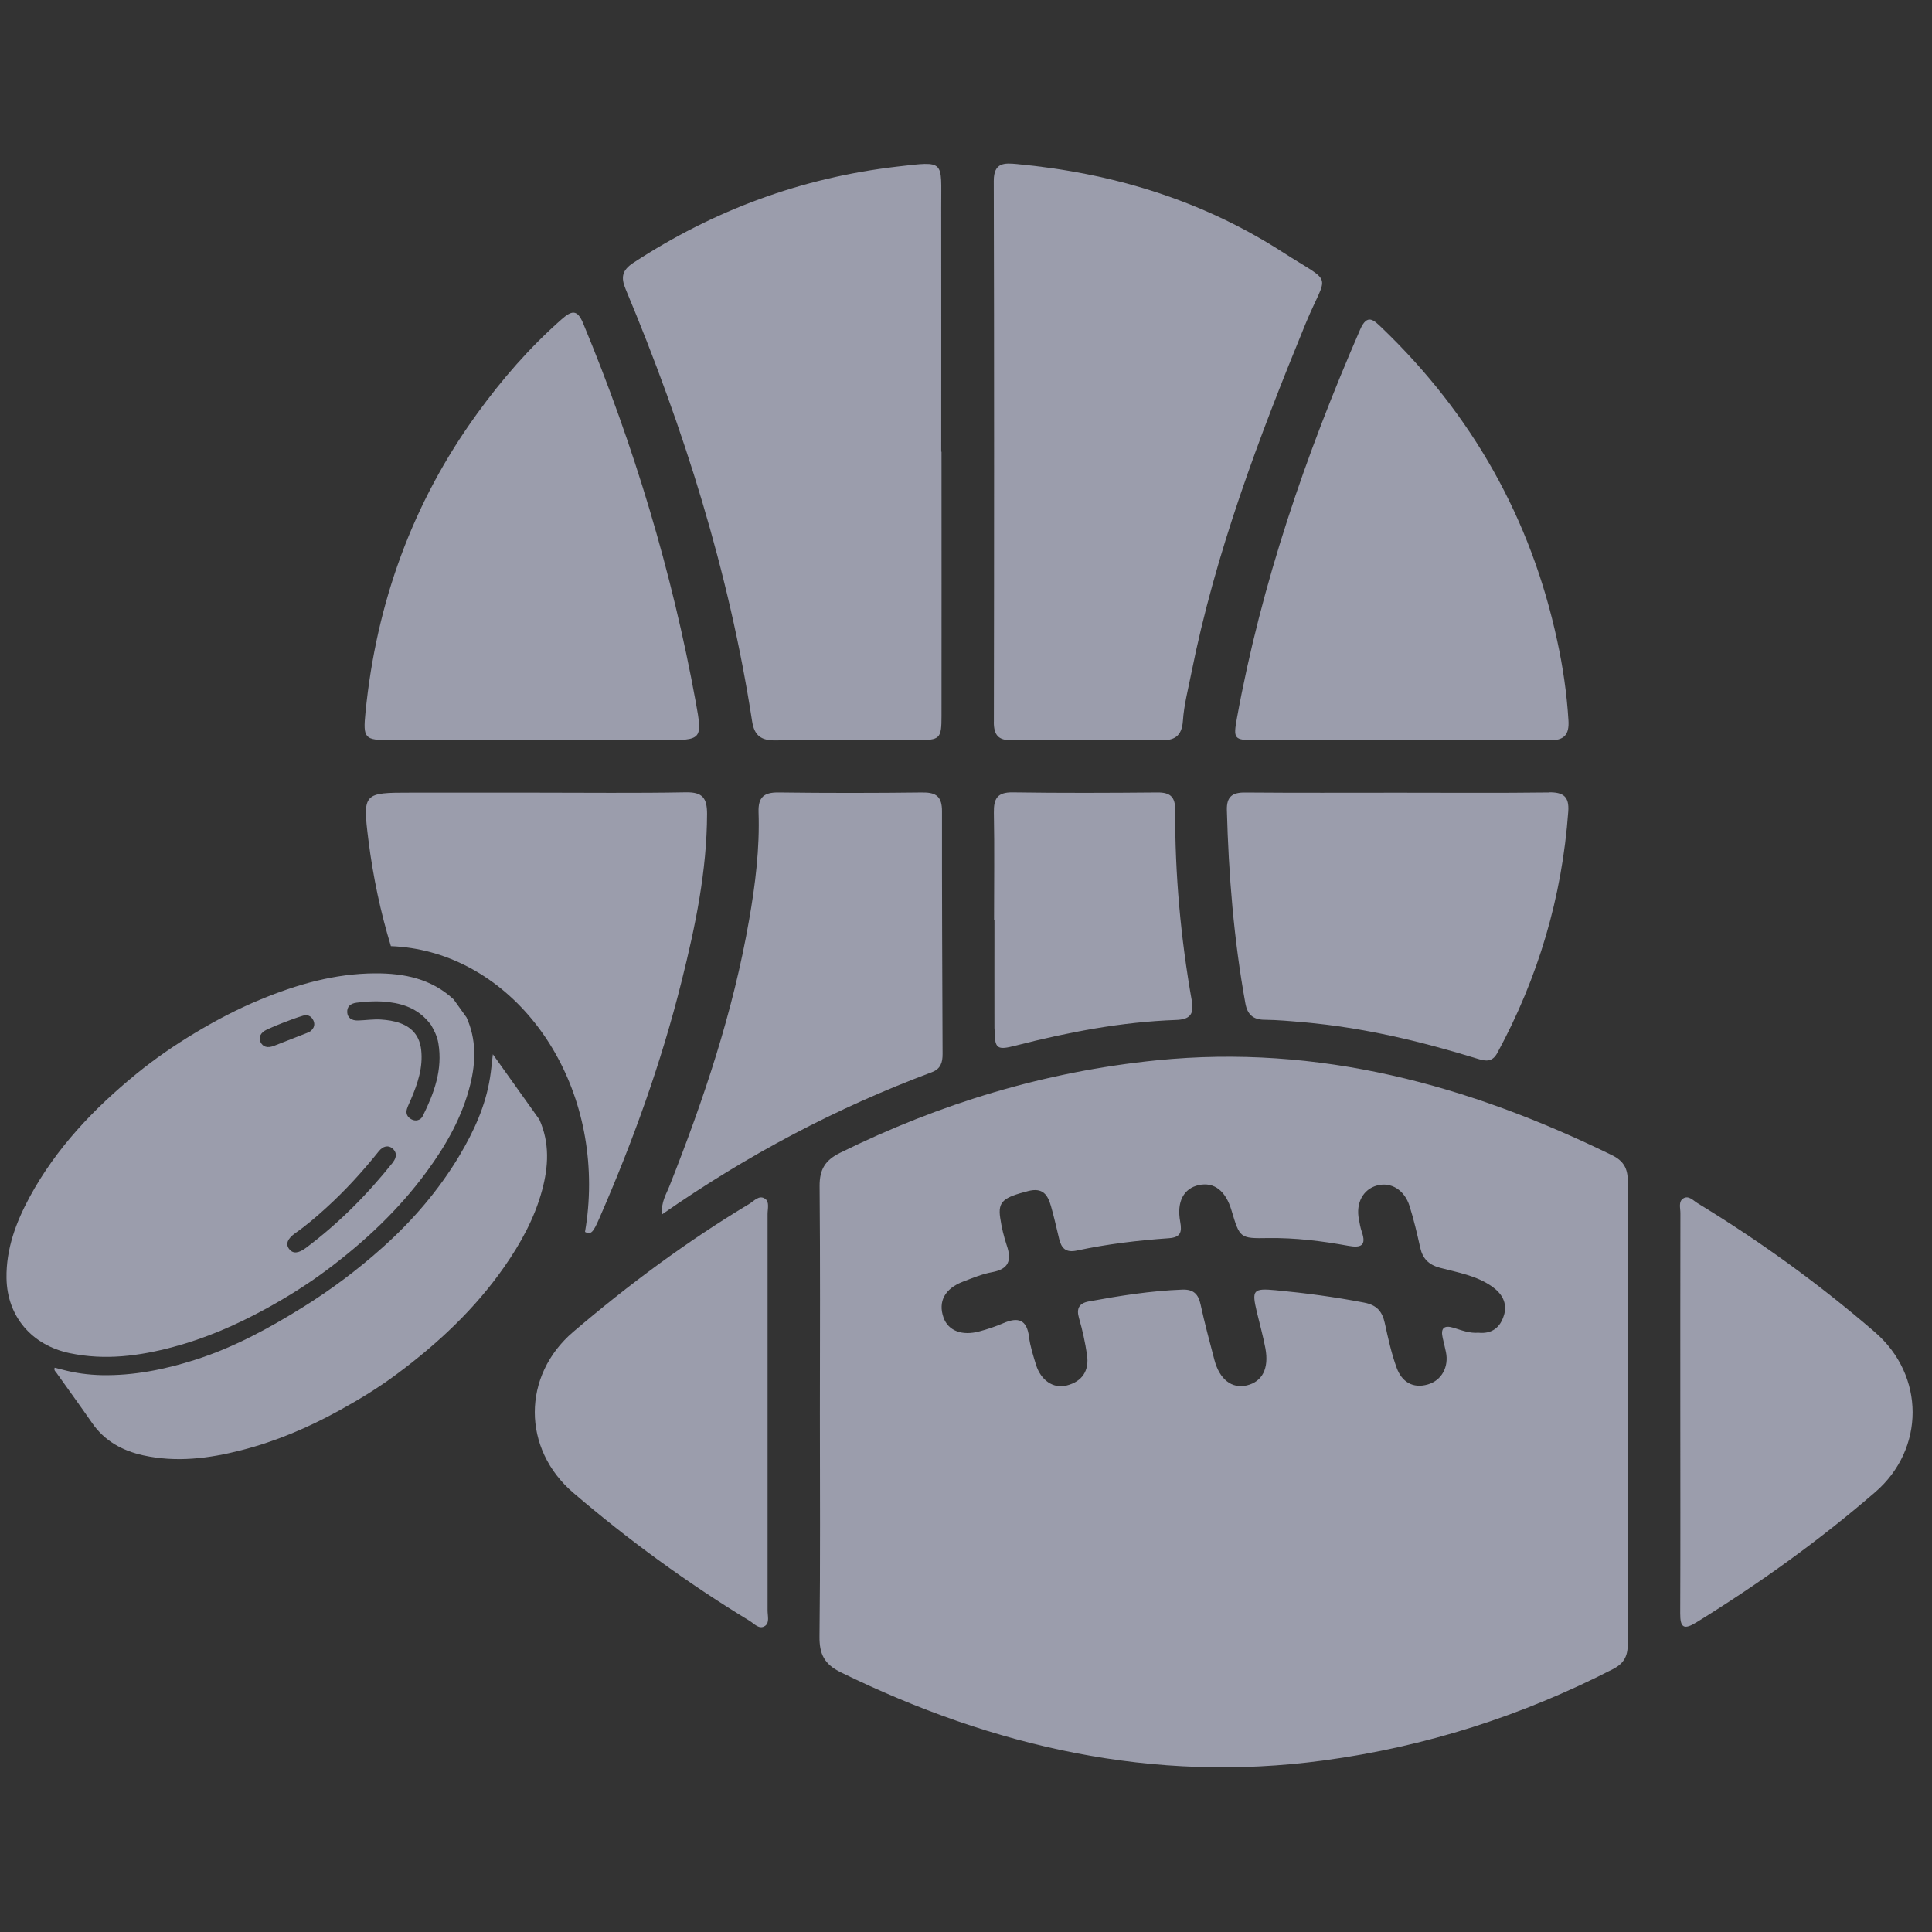 <svg width="40" height="40" viewBox="0 0 40 40" fill="none" xmlns="http://www.w3.org/2000/svg">
<rect x="0" y="0" width="40" height="40" fill="#333333" stroke="none"/>
<g clip-path="url(#clip0_11_6122)">
<path d="M9.659 21.064C9.863 21.516 9.853 21.981 9.737 22.452C9.572 23.12 9.239 23.707 8.836 24.255C8.255 25.047 7.547 25.711 6.763 26.296C6.355 26.601 5.923 26.869 5.475 27.113C4.872 27.441 4.247 27.711 3.584 27.888C2.881 28.076 2.175 28.168 1.449 28.017C0.664 27.855 0.147 27.261 0.135 26.463C0.125 25.856 0.332 25.304 0.615 24.781C1.164 23.769 1.943 22.951 2.828 22.229C3.208 21.919 3.612 21.641 4.033 21.388C4.469 21.125 4.919 20.889 5.389 20.695C6.151 20.38 6.935 20.155 7.767 20.152C8.367 20.149 8.932 20.263 9.392 20.691L9.659 21.064ZM8.06 20.748C7.835 20.72 7.609 20.731 7.385 20.759C7.249 20.776 7.183 20.845 7.189 20.96C7.196 21.069 7.276 21.132 7.415 21.128C7.571 21.123 7.727 21.099 7.883 21.108C8.021 21.117 8.157 21.136 8.288 21.184C8.547 21.279 8.689 21.464 8.72 21.735C8.761 22.099 8.648 22.432 8.509 22.759C8.481 22.825 8.447 22.891 8.425 22.96C8.396 23.057 8.435 23.132 8.524 23.177C8.605 23.219 8.709 23.195 8.752 23.108C8.988 22.633 9.168 22.145 9.076 21.6C9.051 21.451 8.983 21.319 8.923 21.219C8.693 20.911 8.396 20.791 8.06 20.749V20.748ZM8.131 24.069C8.223 23.953 8.216 23.851 8.119 23.772C8.037 23.707 7.931 23.727 7.845 23.833C7.508 24.253 7.147 24.651 6.748 25.012C6.547 25.195 6.34 25.373 6.116 25.529C5.951 25.645 5.908 25.757 5.987 25.86C6.064 25.96 6.176 25.953 6.333 25.837C7.012 25.328 7.604 24.732 8.131 24.071V24.069ZM6.484 21.119C6.441 21.032 6.363 21.001 6.275 21.028C6.136 21.069 6 21.121 5.865 21.173C5.751 21.217 5.636 21.264 5.525 21.316C5.395 21.377 5.347 21.476 5.393 21.573C5.441 21.676 5.539 21.705 5.672 21.653C5.901 21.565 6.131 21.475 6.36 21.384C6.384 21.375 6.405 21.363 6.423 21.353C6.507 21.287 6.528 21.208 6.485 21.119H6.484Z" fill="#9B9DAC"/>
<path d="M10.204 21.828C10.184 21.989 10.171 22.152 10.145 22.313C10.053 22.895 9.813 23.419 9.516 23.919C9.085 24.642 8.54 25.274 7.913 25.834C7.4 26.293 6.851 26.704 6.265 27.068C5.557 27.508 4.827 27.904 4.028 28.157C3.404 28.355 2.768 28.483 2.109 28.471C1.832 28.465 1.559 28.429 1.291 28.357C1.239 28.344 1.185 28.331 1.132 28.317C1.111 28.373 1.152 28.397 1.172 28.427C1.416 28.77 1.665 29.112 1.905 29.459C2.164 29.834 2.532 30.035 2.965 30.131C3.651 30.282 4.325 30.197 4.993 30.026C5.709 29.844 6.381 29.557 7.027 29.201C7.444 28.971 7.851 28.723 8.232 28.437C9.075 27.808 9.836 27.096 10.441 26.228C10.78 25.742 11.064 25.228 11.221 24.652C11.357 24.154 11.383 23.663 11.168 23.18C10.847 22.729 10.525 22.28 10.205 21.829L10.204 21.828Z" fill="#9B9DAC"/>
<path d="M33.375 23.917C30.4 22.461 27.305 21.615 23.951 21.952C21.64 22.185 19.465 22.844 17.391 23.869C17.08 24.023 16.967 24.216 16.969 24.556C16.983 26.123 16.976 27.689 16.975 29.256C16.975 30.797 16.985 32.34 16.967 33.881C16.963 34.249 17.067 34.457 17.411 34.625C20.572 36.171 23.872 36.924 27.401 36.449C29.512 36.165 31.507 35.527 33.399 34.555C33.616 34.443 33.7 34.292 33.7 34.057C33.697 30.851 33.697 27.644 33.7 24.436C33.7 24.184 33.605 24.029 33.375 23.917ZM31.136 27.235C31.059 27.489 30.883 27.621 30.609 27.593C30.429 27.607 30.267 27.545 30.103 27.493C29.895 27.427 29.821 27.499 29.871 27.707C29.893 27.803 29.917 27.899 29.937 27.995C29.999 28.299 29.849 28.58 29.563 28.663C29.247 28.755 29.021 28.605 28.917 28.321C28.808 28.023 28.739 27.707 28.671 27.395C28.617 27.152 28.508 27.02 28.243 26.969C27.637 26.852 27.028 26.771 26.415 26.713C25.939 26.668 25.915 26.711 26.021 27.161C26.081 27.413 26.151 27.663 26.199 27.916C26.276 28.335 26.135 28.605 25.815 28.683C25.505 28.757 25.249 28.56 25.143 28.156C25.043 27.775 24.94 27.393 24.857 27.009C24.811 26.792 24.709 26.692 24.481 26.7C23.827 26.724 23.184 26.827 22.541 26.945C22.345 26.981 22.28 27.088 22.34 27.292C22.412 27.54 22.467 27.793 22.505 28.048C22.555 28.377 22.408 28.603 22.084 28.685C21.805 28.756 21.548 28.576 21.449 28.255C21.392 28.067 21.329 27.876 21.305 27.681C21.26 27.316 21.076 27.264 20.771 27.396C20.613 27.464 20.448 27.519 20.281 27.564C19.916 27.664 19.631 27.551 19.535 27.28C19.417 26.947 19.561 26.677 19.943 26.533C20.139 26.459 20.335 26.376 20.54 26.339C20.885 26.276 20.949 26.095 20.845 25.788C20.783 25.603 20.736 25.408 20.708 25.213C20.657 24.875 20.777 24.791 21.285 24.66C21.592 24.58 21.692 24.739 21.759 24.971C21.824 25.195 21.873 25.424 21.929 25.652C21.977 25.847 22.068 25.94 22.297 25.891C22.924 25.756 23.56 25.681 24.199 25.636C24.439 25.619 24.476 25.515 24.435 25.296C24.357 24.877 24.509 24.604 24.82 24.536C25.136 24.468 25.376 24.652 25.497 25.06C25.669 25.635 25.669 25.643 26.257 25.633C26.815 25.625 27.364 25.693 27.909 25.792C28.177 25.841 28.296 25.792 28.193 25.499C28.165 25.417 28.151 25.332 28.135 25.247C28.067 24.909 28.221 24.621 28.512 24.544C28.799 24.467 29.079 24.635 29.184 24.972C29.272 25.253 29.34 25.543 29.404 25.831C29.455 26.06 29.58 26.185 29.812 26.248C30.179 26.345 30.564 26.408 30.885 26.632C31.092 26.776 31.216 26.972 31.137 27.235H31.136Z" fill="#9B9DAC"/>
<path d="M20.576 14.951C20.576 15.223 20.675 15.329 20.941 15.325C21.459 15.317 21.976 15.323 22.495 15.324C23 15.324 23.505 15.316 24.011 15.328C24.303 15.335 24.468 15.256 24.491 14.923C24.513 14.593 24.6 14.268 24.664 13.943C25.163 11.441 26.059 9.071 27.023 6.72C27.483 5.599 27.64 5.919 26.544 5.213C24.875 4.14 23.024 3.581 21.056 3.397C20.797 3.373 20.573 3.359 20.575 3.748C20.584 7.483 20.583 11.217 20.577 14.952L20.576 14.951Z" fill="#9B9DAC"/>
<path d="M15.572 14.935C15.62 15.243 15.771 15.335 16.068 15.329C17.041 15.315 18.015 15.325 18.988 15.324C19.464 15.324 19.493 15.295 19.493 14.823C19.495 12.999 19.493 11.175 19.493 9.352H19.487C19.487 7.664 19.489 5.976 19.487 4.287C19.484 3.316 19.584 3.333 18.579 3.449C16.595 3.679 14.781 4.349 13.113 5.441C12.877 5.596 12.851 5.744 12.955 5.991C14.161 8.873 15.095 11.837 15.572 14.935Z" fill="#9B9DAC"/>
<path d="M12.196 24.521C12.196 24.859 12.167 25.187 12.112 25.505C12.241 25.577 12.289 25.496 12.408 25.225C13.104 23.632 13.692 22 14.113 20.311C14.397 19.176 14.635 18.033 14.639 16.852C14.639 16.521 14.544 16.397 14.199 16.404C13.164 16.423 12.129 16.411 11.093 16.411C10.231 16.411 9.368 16.411 8.505 16.411C7.527 16.411 7.504 16.413 7.628 17.396C7.724 18.159 7.88 18.889 8.093 19.589C10.371 19.675 12.196 21.849 12.196 24.523V24.521Z" fill="#9B9DAC"/>
<path d="M8.081 15.324C9.067 15.325 10.052 15.324 11.039 15.324C11.939 15.324 12.837 15.324 13.737 15.324C14.532 15.324 14.549 15.321 14.405 14.535C13.913 11.837 13.124 9.225 12.073 6.693C11.949 6.396 11.832 6.431 11.625 6.613C10.965 7.195 10.393 7.853 9.879 8.563C8.537 10.411 7.792 12.484 7.567 14.749C7.513 15.291 7.549 15.324 8.083 15.324H8.081Z" fill="#9B9DAC"/>
<path d="M25.971 15.324C26.981 15.328 27.993 15.324 29.004 15.324C30.028 15.324 31.051 15.317 32.075 15.328C32.379 15.331 32.493 15.219 32.473 14.913C32.439 14.359 32.359 13.811 32.241 13.269C31.697 10.736 30.477 8.58 28.611 6.788C28.444 6.628 28.308 6.483 28.16 6.824C27.031 9.42 26.115 12.081 25.608 14.875C25.532 15.295 25.551 15.323 25.971 15.324Z" fill="#9B9DAC"/>
<path d="M32.067 16.407C31.031 16.42 29.996 16.412 28.96 16.412C27.9 16.412 26.839 16.417 25.779 16.408C25.512 16.405 25.395 16.496 25.401 16.769C25.437 18.112 25.544 19.448 25.784 20.772C25.825 21.001 25.941 21.112 26.183 21.113C26.453 21.116 26.723 21.141 26.992 21.165C28.225 21.273 29.421 21.559 30.6 21.923C30.765 21.973 30.897 21.991 31.001 21.799C31.848 20.237 32.34 18.575 32.469 16.803C32.492 16.488 32.364 16.4 32.065 16.404L32.067 16.407Z" fill="#9B9DAC"/>
<path d="M19.112 16.407C18.115 16.419 17.116 16.42 16.119 16.407C15.817 16.403 15.696 16.504 15.705 16.811C15.731 17.564 15.639 18.309 15.509 19.049C15.179 20.951 14.569 22.769 13.86 24.557C13.795 24.724 13.687 24.881 13.703 25.145C15.476 23.908 17.323 22.935 19.292 22.199C19.475 22.131 19.516 21.997 19.515 21.821C19.508 20.145 19.501 18.471 19.503 16.795C19.503 16.511 19.399 16.404 19.109 16.408L19.112 16.407Z" fill="#9B9DAC"/>
<path d="M15.84 24.819C15.717 24.733 15.613 24.865 15.513 24.925C14.22 25.701 13.013 26.597 11.868 27.575C10.807 28.48 10.807 29.997 11.868 30.905C13.012 31.885 14.227 32.772 15.515 33.555C15.615 33.615 15.719 33.747 15.841 33.661C15.936 33.596 15.892 33.455 15.892 33.345C15.893 31.977 15.892 30.608 15.892 29.24C15.892 27.872 15.892 26.503 15.892 25.135C15.892 25.027 15.935 24.884 15.841 24.819H15.84Z" fill="#9B9DAC"/>
<path d="M38.821 27.583C37.672 26.591 36.445 25.701 35.148 24.912C35.057 24.857 34.964 24.743 34.852 24.811C34.745 24.876 34.792 25.013 34.791 25.12C34.788 26.488 34.789 27.856 34.789 29.224C34.789 30.617 34.793 32.009 34.787 33.403C34.785 33.703 34.865 33.748 35.123 33.589C36.425 32.785 37.665 31.895 38.824 30.893C39.859 29.999 39.856 28.477 38.82 27.583H38.821Z" fill="#9B9DAC"/>
<path d="M20.591 21.295C20.593 21.72 20.635 21.749 21.039 21.645C22.125 21.367 23.223 21.157 24.347 21.117C24.615 21.108 24.727 21.016 24.677 20.732C24.445 19.421 24.324 18.1 24.331 16.769C24.332 16.496 24.227 16.404 23.96 16.407C22.963 16.416 21.965 16.42 20.968 16.405C20.647 16.4 20.572 16.536 20.577 16.824C20.591 17.563 20.581 18.301 20.581 19.04H20.589C20.589 19.791 20.587 20.543 20.589 21.293L20.591 21.295Z" fill="#9B9DAC"/>
<path d="M-140.5 41C-139.9 -40.6 -74.6 -106.4 7.1 -106.3C88.9 -106.3 154.5 -40.5 154.5 41.2C154.5 122.7 88.9 188.6 7 188.6C-74.8 188.6 -140 122.7 -140.5 41.1V41ZM7 -54.1C3.4 -54.3 1.9 -51.8 0.5 -49.2C-8.7 -32.7 -17.9 -16.2 -27 0.3C-28.2 2.5 -29.6 3.6 -32 3.8C-36.3 4.2 -40.5 4.7 -44.8 5.2C-57.6 6.6 -70.4 8 -83.2 9.5C-87.1 10 -89.4 13.6 -88.3 17.1C-87.8 18.8 -86.6 20 -85.4 21.2C-72.6 34 -59.9 46.8 -47 59.5C-45.1 61.4 -44.4 63.1 -45 65.8C-47.8 79.2 -50.4 92.6 -53.1 106C-54.2 111.3 -55.3 116.6 -56.3 121.9C-56.8 124.5 -56.7 127.1 -54.2 128.9C-51.7 130.8 -49.2 130.4 -46.6 128.9C-46 128.5 -45.4 128.2 -44.8 127.9C-28.3 118.7 -11.8 109.6 4.7 100.4C6.3 99.5 7.5 99.4 9.1 100.3C19.9 106.4 30.7 112.4 41.6 118.4C48.2 122.1 54.9 125.8 61.5 129.4C64 130.8 66.4 130.5 68.5 128.7C70.3 127.2 71.2 125.3 70.7 122.9C66.8 103.8 63 84.8 59 65.7C58.5 63.1 59.1 61.5 61 59.7C73.7 47.1 86.3 34.4 99 21.8C99.7 21.1 100.5 20.4 101.1 19.6C102.5 17.8 103.2 15.8 102.3 13.5C101.4 11.1 99.7 9.8 97.2 9.5C91.7 8.9 86.3 8.3 80.8 7.7C68.9 6.3 57 5 45.1 3.7C43.4 3.5 42.4 2.7 41.6 1.3C37.6 -6 33.6 -13.2 29.5 -20.5C24.1 -30.3 18.6 -40.1 13.2 -49.8C11.8 -52.3 10.1 -54.3 7 -54V-54.1Z" fill="white"/>
</g>
<defs>
<clipPath id="clip0_11_6122">
<rect width="40" height="40" fill="white"/>
</clipPath>
</defs>
</svg>

